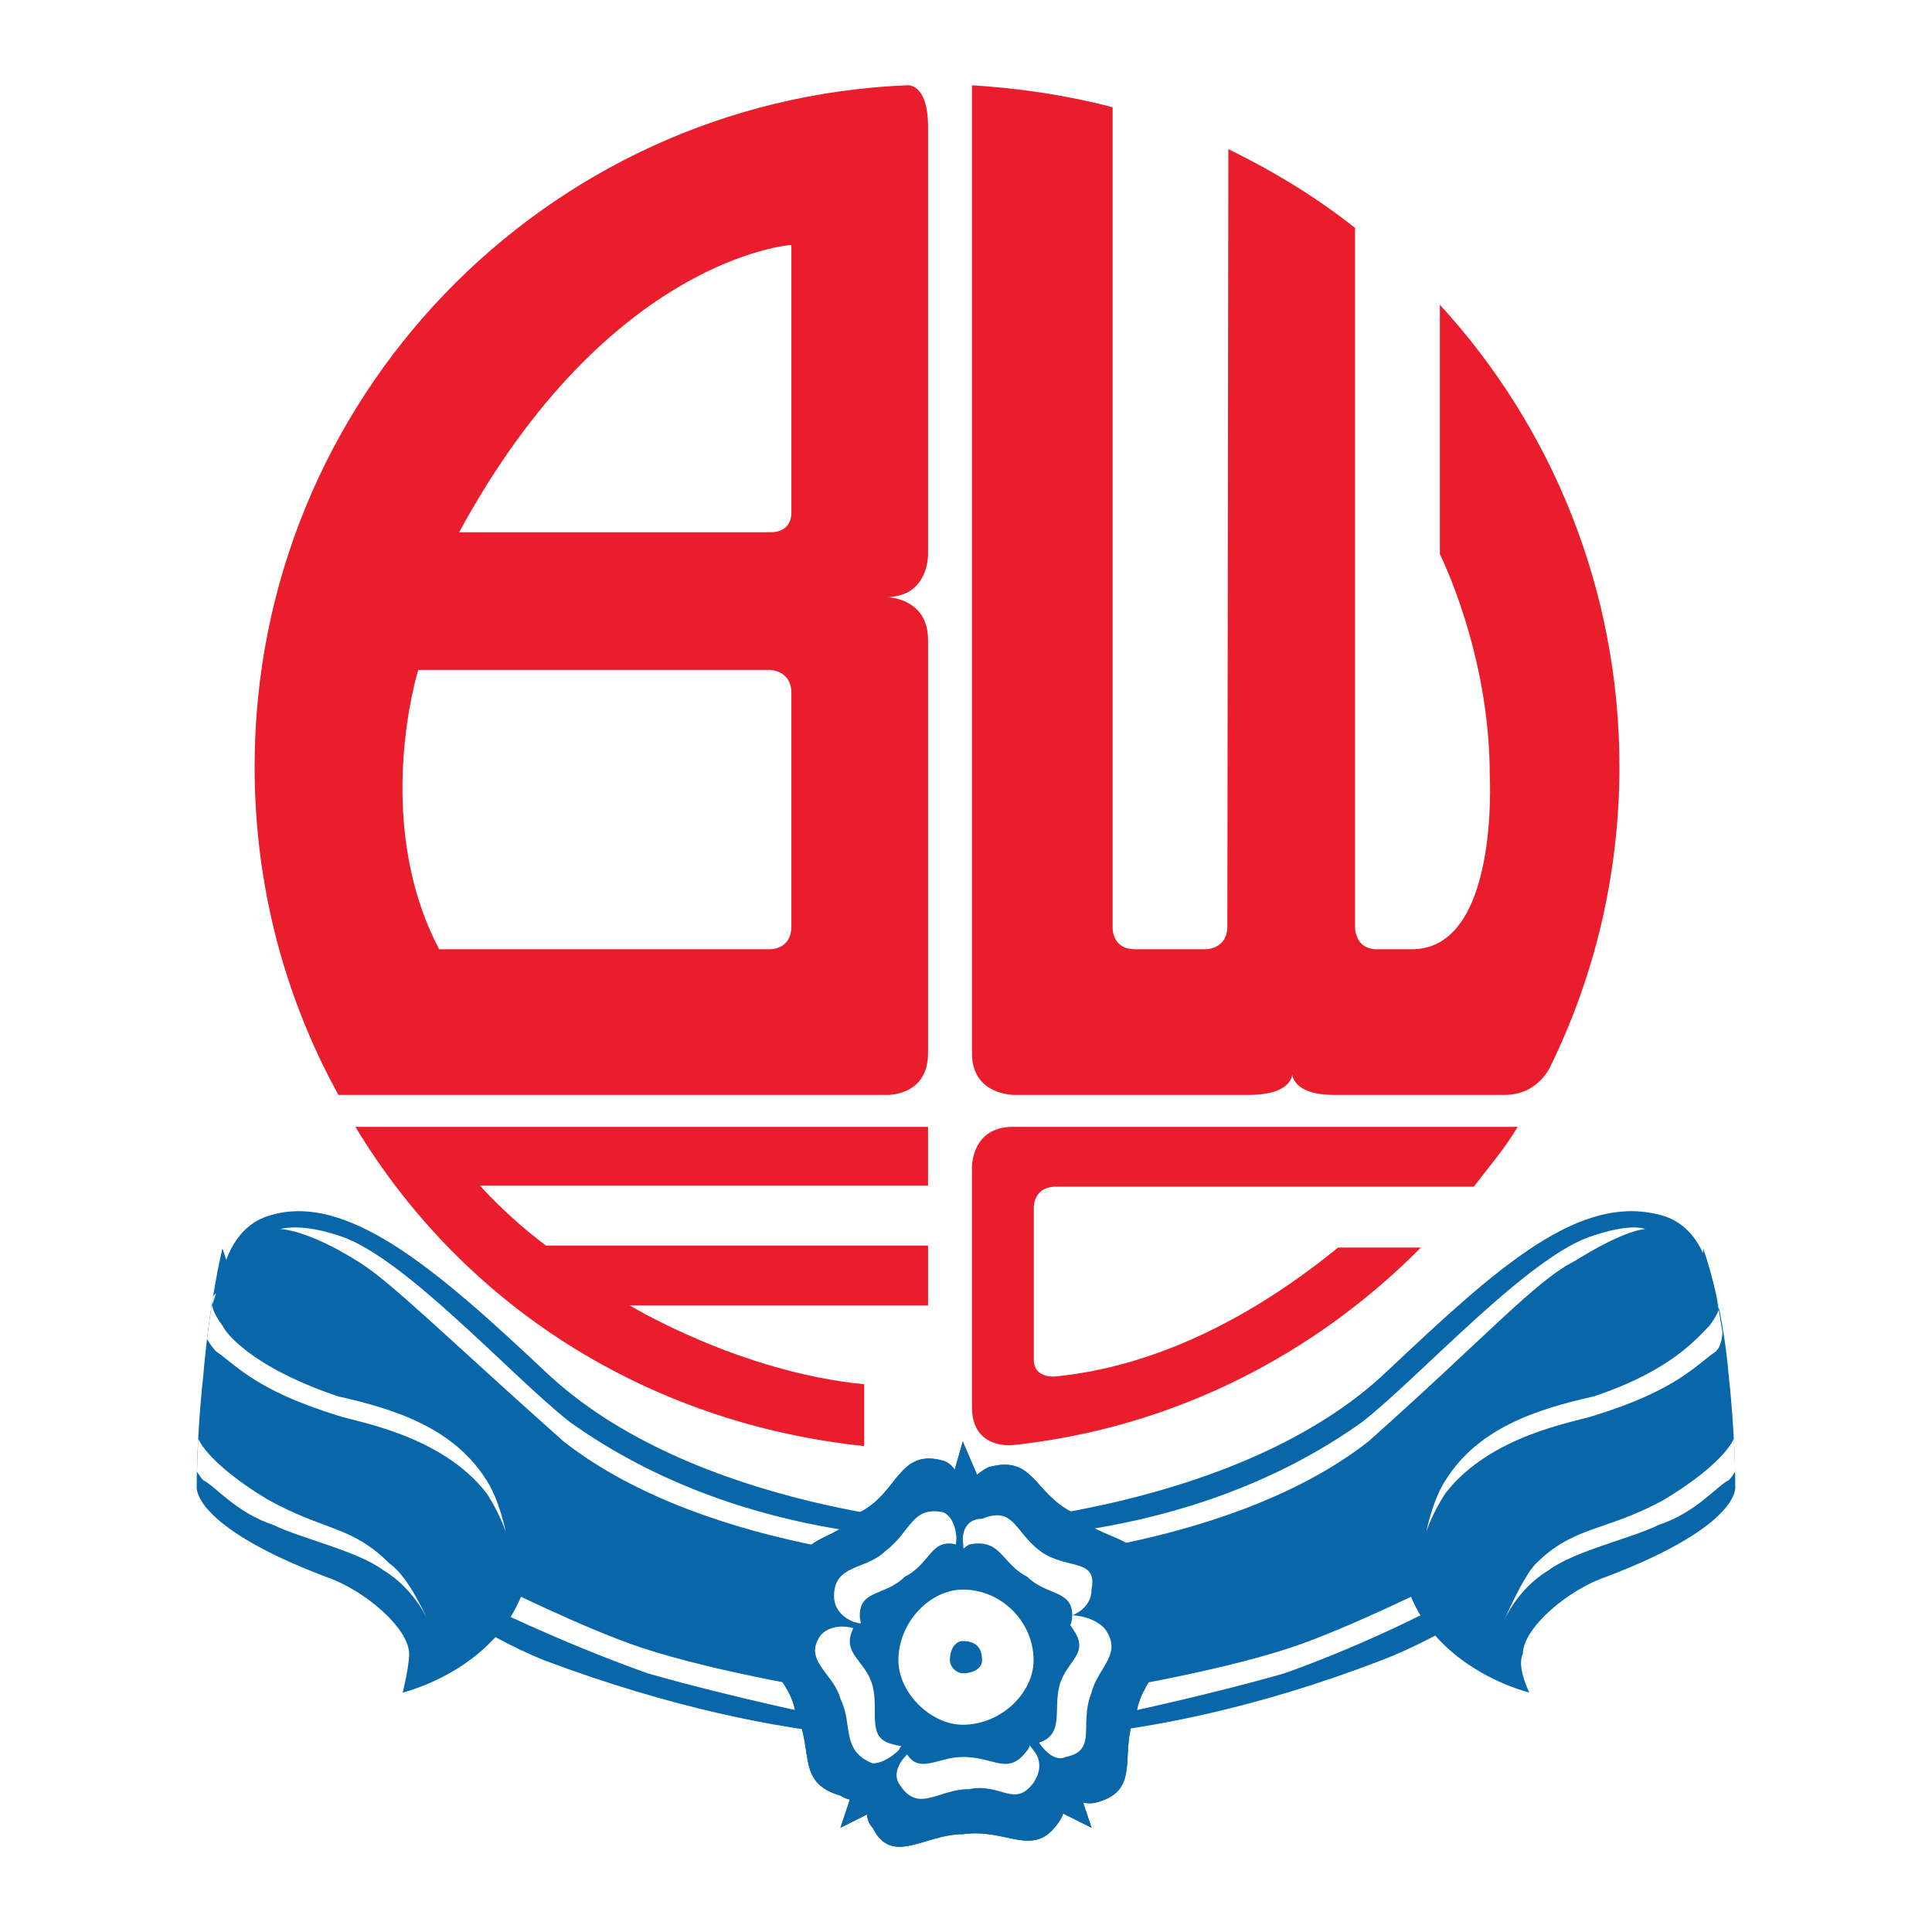 <?xml version="1.0" encoding="utf-8"?>
<!-- Generator: Adobe Illustrator 13.0.0, SVG Export Plug-In . SVG Version: 6.00 Build 14948)  -->
<!DOCTYPE svg PUBLIC "-//W3C//DTD SVG 1.0//EN" "http://www.w3.org/TR/2001/REC-SVG-20010904/DTD/svg10.dtd">
<svg version="1.0" id="Layer_1" xmlns="http://www.w3.org/2000/svg" xmlns:xlink="http://www.w3.org/1999/xlink" x="0px" y="0px"
	 width="192.756px" height="192.756px" viewBox="0 0 192.756 192.756" enable-background="new 0 0 192.756 192.756"
	 xml:space="preserve">
<g>
	<polygon fill-rule="evenodd" clip-rule="evenodd" fill="#FFFFFF" points="0,0 192.756,0 192.756,192.756 0,192.756 0,0 	"/>
	<path fill-rule="evenodd" clip-rule="evenodd" fill="#0866A9" d="M96.057,173.363c0,0-16.057,1.927-41.748-7.708
		c-12.846-5.138-30.83-21.195-30.83-21.195l-1.285-17.342c0,0,0.642-4.496,4.496-5.78c7.708-2.569,16.7,5.139,27.619,15.415
		c14.772,14.13,41.748,15.414,41.748,15.414s27.618-1.284,42.391-15.414c10.919-10.276,19.269-17.984,27.618-15.415
		c3.854,1.284,4.496,5.78,4.496,5.78l-1.284,17.342c0,0-17.984,16.058-31.473,21.195C112.756,175.29,96.057,173.363,96.057,173.363
		L96.057,173.363z"/>
	<path fill-rule="evenodd" clip-rule="evenodd" fill="#FFFFFF" d="M47.886,159.875c0,0,7.708,3.854,16.699,7.065
		c8.992,2.568,18.626,4.495,18.626,4.495l0.643-2.568c0,0-12.204-1.927-19.911-4.496c-5.78-1.927-14.772-6.423-14.772-6.423
		L47.886,159.875L47.886,159.875z"/>
	<path fill-rule="evenodd" clip-rule="evenodd" fill="#FFFFFF" d="M144.229,159.875c0,0-7.065,3.854-16.058,7.065
		c-8.992,2.568-18.626,4.495-18.626,4.495l-0.643-2.568c0,0,12.203-1.927,19.911-4.496c5.78-1.927,14.772-6.423,14.772-6.423
		L144.229,159.875L144.229,159.875z"/>
	<path fill-rule="evenodd" clip-rule="evenodd" fill="#FFFFFF" d="M27.975,122.622c0,0,1.927-0.642,5.781,0.643
		c6.423,1.927,17.342,14.13,23.122,18.626c17.984,12.846,39.179,11.562,39.179,11.562v2.569c0,0-25.049-0.643-39.821-12.203
		c-11.562-10.277-17.342-16.058-20.553-17.984C30.544,122.622,27.975,122.622,27.975,122.622L27.975,122.622z"/>
	<path fill-rule="evenodd" clip-rule="evenodd" fill="#FFFFFF" d="M164.139,122.622c0,0-1.284-0.642-5.138,0.643
		c-6.423,1.927-17.342,14.13-23.122,18.626c-17.984,12.846-39.822,11.562-39.822,11.562v2.569c0,0,25.691-0.643,40.464-12.203
		c11.562-10.277,16.699-16.058,20.553-17.984C162.212,122.622,164.139,122.622,164.139,122.622L164.139,122.622z"/>
	<path fill-rule="evenodd" clip-rule="evenodd" fill="#0866A9" d="M96.057,165.655v-16.057c0,0,0-3.212-1.927-3.854
		c-4.496-1.285-4.496,3.211-8.35,5.138c-2.569,3.212-6.423,1.927-6.423,7.065c0,1.927,1.927,3.211,1.927,3.211L96.057,165.655
		L96.057,165.655z"/>
	<path fill-rule="evenodd" clip-rule="evenodd" fill="#0866A9" d="M96.699,165.655l-15.415-5.138c0,0-2.569-0.643-4.496,1.284
		c-2.569,3.211,1.927,5.139,2.569,8.992c1.927,3.854,0,7.065,4.496,8.35c1.927,1.284,3.854-0.643,3.854-0.643L96.699,165.655
		L96.699,165.655z"/>
	<path fill-rule="evenodd" clip-rule="evenodd" fill="#0866A9" d="M96.699,165.013l-9.635,13.488c0,0-1.284,2.569,0,3.854
		c1.927,3.854,5.139,0.643,8.992,0.643c4.496-0.643,7.065,2.569,9.635-1.284c1.284-1.928,0-4.496,0-4.496L96.699,165.013
		L96.699,165.013z"/>
	<path fill-rule="evenodd" clip-rule="evenodd" fill="#0866A9" d="M96.057,165.013l9.635,13.488c0,0,1.927,1.927,3.854,1.284
		c4.496-1.284,1.927-5.138,3.854-8.991c0.643-3.854,4.496-5.139,1.284-8.992c-1.284-1.927-3.854-1.927-3.854-1.927L96.057,165.013
		L96.057,165.013z"/>
	<path fill-rule="evenodd" clip-rule="evenodd" fill="#0866A9" d="M96.057,165.655l15.415-5.138c0,0,2.569-1.285,2.569-3.212
		c0-4.496-3.854-3.211-7.065-6.423c-3.854-1.927-3.854-5.78-8.35-4.496c-2.569,1.285-3.211,3.854-3.211,3.854L96.057,165.655
		L96.057,165.655z"/>
	<polygon fill-rule="evenodd" clip-rule="evenodd" fill="#0866A9" points="96.057,143.818 94.772,148.313 96.057,151.525 
		97.983,148.313 96.057,143.818 	"/>
	<polygon fill-rule="evenodd" clip-rule="evenodd" fill="#0866A9" points="76.146,158.591 79.357,161.802 83.211,161.159 
		80.642,158.591 76.146,158.591 	"/>
	<polygon fill-rule="evenodd" clip-rule="evenodd" fill="#0866A9" points="83.854,182.354 87.707,180.428 88.35,176.574 
		85.138,178.501 83.854,182.354 	"/>
	<polygon fill-rule="evenodd" clip-rule="evenodd" fill="#0866A9" points="108.902,182.354 107.618,178.501 104.406,176.574 
		105.049,180.428 108.902,182.354 	"/>
	<polygon fill-rule="evenodd" clip-rule="evenodd" fill="#0866A9" points="116.61,158.591 112.114,158.591 109.545,161.159 
		112.756,161.802 116.61,158.591 	"/>
	<path fill-rule="evenodd" clip-rule="evenodd" fill="#0866A9" d="M96.057,165.655v-16.057c0,0,0-3.212-1.927-3.854
		c-4.496-1.285-4.496,3.211-8.35,5.138c-2.569,3.212-6.423,1.927-6.423,7.065c0,1.927,1.927,3.211,1.927,3.211L96.057,165.655
		L96.057,165.655z"/>
	<path fill-rule="evenodd" clip-rule="evenodd" fill="#0866A9" d="M96.699,165.655l-15.415-5.138c0,0-2.569-0.643-4.496,1.284
		c-2.569,3.211,1.927,5.139,2.569,8.992c1.927,3.854,0,7.065,4.496,8.35c1.927,1.284,3.854-0.643,3.854-0.643L96.699,165.655
		L96.699,165.655z"/>
	<path fill-rule="evenodd" clip-rule="evenodd" fill="#0866A9" d="M96.699,165.013l-9.635,13.488c0,0-1.284,2.569,0,3.854
		c1.927,3.854,5.139,0.643,8.992,0.643c4.496-0.643,7.065,2.569,9.635-1.284c1.284-1.928,0-4.496,0-4.496L96.699,165.013
		L96.699,165.013z"/>
	<path fill-rule="evenodd" clip-rule="evenodd" fill="#0866A9" d="M96.057,165.013l9.635,13.488c0,0,1.927,1.927,3.854,1.284
		c4.496-1.284,1.927-5.138,3.854-8.991c0.643-3.854,4.496-5.139,1.284-8.992c-1.284-1.927-3.854-1.927-3.854-1.927L96.057,165.013
		L96.057,165.013z"/>
	<path fill-rule="evenodd" clip-rule="evenodd" fill="#0866A9" d="M96.057,165.655l15.415-5.138c0,0,2.569-1.285,2.569-3.212
		c0-4.496-3.854-3.211-7.065-6.423c-3.854-1.927-3.854-5.78-8.35-4.496c-2.569,1.285-3.211,3.854-3.211,3.854L96.057,165.655
		L96.057,165.655z"/>
	<polygon fill-rule="evenodd" clip-rule="evenodd" fill="#0866A9" points="96.057,143.818 94.772,148.313 96.057,151.525 
		97.983,148.313 96.057,143.818 	"/>
	<polygon fill-rule="evenodd" clip-rule="evenodd" fill="#0866A9" points="76.146,158.591 79.357,161.802 83.211,161.159 
		80.642,158.591 76.146,158.591 	"/>
	<polygon fill-rule="evenodd" clip-rule="evenodd" fill="#0866A9" points="83.854,182.354 87.707,180.428 88.35,176.574 
		85.138,178.501 83.854,182.354 	"/>
	<polygon fill-rule="evenodd" clip-rule="evenodd" fill="#0866A9" points="108.902,182.354 107.618,178.501 104.406,176.574 
		105.049,180.428 108.902,182.354 	"/>
	<polygon fill-rule="evenodd" clip-rule="evenodd" fill="#0866A9" points="116.61,158.591 112.114,158.591 109.545,161.159 
		112.756,161.802 116.61,158.591 	"/>
	<path fill-rule="evenodd" clip-rule="evenodd" fill="#FFFFFF" d="M94.772,164.371l0.643-10.919c0,0,0-1.927-1.285-2.569
		c-3.211-0.643-3.211,1.927-5.78,3.854c-1.927,1.927-5.139,1.285-5.139,4.496c0,1.927,1.927,2.569,1.927,2.569L94.772,164.371
		L94.772,164.371z"/>
	<path fill-rule="evenodd" clip-rule="evenodd" fill="#FFFFFF" d="M94.772,166.298l-9.634-3.854c0,0-1.927-0.643-3.211,0.643
		c-1.927,2.568,1.284,3.854,1.927,6.422c1.285,2.569,0,5.139,3.211,6.423c1.285,0,2.569-1.284,2.569-1.284L94.772,166.298
		L94.772,166.298z"/>
	<path fill-rule="evenodd" clip-rule="evenodd" fill="#FFFFFF" d="M97.341,166.94l-7.065,8.35c0,0-1.285,1.284-0.643,2.569
		c1.927,3.211,3.854,0.642,7.065,0.642c3.211-0.642,4.496,1.927,6.423-0.642c1.284-1.928,0-3.212,0-3.212L97.341,166.94
		L97.341,166.94z"/>
	<path fill-rule="evenodd" clip-rule="evenodd" fill="#FFFFFF" d="M98.626,165.013l5.138,8.992c0,0,1.285,1.927,2.569,1.285
		c3.212-0.643,1.285-3.212,2.569-6.423c0.643-2.569,3.212-3.854,1.284-6.423c-1.284-1.285-3.211-1.285-3.211-1.285L98.626,165.013
		L98.626,165.013z"/>
	<path fill-rule="evenodd" clip-rule="evenodd" fill="#FFFFFF" d="M96.699,163.087l10.276-1.928c0,0,1.927-0.642,1.927-2.568
		c0.643-3.212-2.569-1.928-5.139-3.854c-2.568-1.927-2.568-4.496-5.78-3.211c-1.927,0-1.927,1.927-1.927,1.927L96.699,163.087
		L96.699,163.087z"/>
	<path fill-rule="evenodd" clip-rule="evenodd" fill="#0866A9" d="M96.057,165.655l-5.78,6.423c0,0-0.643,1.927,0,2.569
		c1.284,2.569,3.211,0.643,5.78,0.643c3.212,0,4.496,1.927,6.423-0.643c0.643-0.643,0-2.569,0-2.569L96.057,165.655L96.057,165.655z
		"/>
	<path fill-rule="evenodd" clip-rule="evenodd" fill="#0866A9" d="M96.057,165.655l4.496,7.708c0,0,1.285,1.284,2.569,0.642
		c3.211-0.642,1.927-3.211,2.569-5.78c0.642-2.569,3.211-3.212,1.284-5.78c-0.643-1.285-2.569-0.643-2.569-0.643L96.057,165.655
		L96.057,165.655z"/>
	<path fill-rule="evenodd" clip-rule="evenodd" fill="#0866A9" d="M96.057,165.655l8.992-1.927c0,0,1.927-0.642,1.927-2.569
		c0-2.568-2.569-1.927-4.496-3.854c-2.569-1.284-2.569-3.854-5.78-3.211c-1.285,0.642-1.285,2.568-1.285,2.568L96.057,165.655
		L96.057,165.655z"/>
	<path fill-rule="evenodd" clip-rule="evenodd" fill="#0866A9" d="M96.057,165.655l1.285-8.992c0,0,0-1.927-1.927-2.568
		c-2.569-0.643-2.569,1.927-5.138,3.211c-1.927,1.927-4.496,1.285-4.496,3.854c0,1.928,1.927,2.569,1.927,2.569L96.057,165.655
		L96.057,165.655z"/>
	<path fill-rule="evenodd" clip-rule="evenodd" fill="#0866A9" d="M96.057,165.655l-7.707-3.854c0,0-1.927-0.643-3.211,0.643
		c-1.285,2.568,1.285,3.211,1.926,5.78c0.643,2.569-0.642,5.139,1.927,5.78c1.927,0.643,2.569-0.642,2.569-0.642L96.057,165.655
		L96.057,165.655z"/>
	<path fill-rule="evenodd" clip-rule="evenodd" fill="#FFFFFF" d="M89.634,165.655c0-3.854,3.211-7.064,6.423-7.064
		c3.854,0,7.065,3.211,7.065,7.064c0,3.212-3.212,6.423-7.065,6.423C92.845,172.078,89.634,168.867,89.634,165.655L89.634,165.655z"
		/>
	<path fill-rule="evenodd" clip-rule="evenodd" fill="#0866A9" d="M94.772,165.655c0-1.284,0.643-1.927,1.285-1.927
		c1.285,0,1.927,0.643,1.927,1.927c0,0.643-0.642,1.285-1.927,1.285C95.415,166.94,94.772,166.298,94.772,165.655L94.772,165.655z"
		/>
	<path fill-rule="evenodd" clip-rule="evenodd" fill="#0866A9" d="M22.194,124.549c0,0-1.285,5.139-1.927,12.846
		c-0.643,5.781-0.643,10.919-0.643,10.919s-0.642,3.854,12.846,8.992c3.854,1.285,8.35,5.139,8.35,7.707
		c0,1.285-0.642,3.854-0.642,3.854s13.488-3.212,12.846-16.058c-0.643-10.276-8.35-12.203-14.772-14.772
		c-7.708-3.211-13.488-5.78-14.772-9.634C22.836,126.477,22.194,124.549,22.194,124.549L22.194,124.549z"/>
	<path fill-rule="evenodd" clip-rule="evenodd" fill="#FFFFFF" d="M50.455,152.81c0,0-0.642-3.211-1.927-5.138
		c-3.211-5.139-8.992-7.065-14.772-8.35c-7.708-2.569-10.919-5.781-11.561-7.065c-0.744-0.991-1.006-1.689-1.05-2.178
		c0.038-0.242,0.079-0.478,0.116-0.705c0.125-0.238,0.291-0.329,0.291-0.329l-0.455,1.363c-0.146,0.966-0.296,2.036-0.438,3.193
		c0.243,0.407,0.564,0.896,0.893,1.225c1.927,1.284,3.854,3.854,12.204,6.423c1.927,0.642,10.276,1.927,14.772,7.707
		C49.812,150.883,50.455,152.81,50.455,152.81L50.455,152.81z"/>
	<path fill-rule="evenodd" clip-rule="evenodd" fill="#FFFFFF" d="M42.747,161.802c0,0-1.927-4.496-3.854-5.78
		c-3.854-3.854-6.423-3.212-12.204-6.423c-3.009-1.806-6.016-4.17-6.911-6.046c-0.071,1.324-0.104,2.452-0.124,3.276
		c0.228,0.362,0.44,0.671,0.612,0.843c1.284,0.642,3.211,3.211,7.065,4.495c2.569,1.285,8.35,2.569,10.919,4.496
		C41.462,158.591,42.747,161.802,42.747,161.802L42.747,161.802z"/>
	<path fill-rule="evenodd" clip-rule="evenodd" fill="#0866A9" d="M169.92,124.549c0,0,1.927,5.139,2.568,12.846
		c0.643,5.781,0.643,10.919,0.643,10.919s0.643,3.854-12.846,8.992c-3.854,1.285-8.35,5.139-8.35,7.707
		c-0.643,1.285,0.643,3.854,0.643,3.854s-13.488-3.212-12.846-16.058c0-10.276,8.35-12.203,14.772-14.772
		c7.707-3.211,13.488-5.78,14.772-9.634C169.92,126.477,169.92,124.549,169.92,124.549L169.92,124.549z"/>
	<path fill-rule="evenodd" clip-rule="evenodd" fill="#FFFFFF" d="M142.301,152.81c0,0,0.643-3.211,1.928-5.138
		c3.211-5.139,8.991-7.065,14.772-8.35c7.707-2.569,10.276-5.781,11.561-7.065c0.531-0.708,0.822-1.262,0.961-1.704
		c-0.101-0.501-0.199-0.974-0.304-1.419l0.628,3.765c0,0,0,1.285-0.643,1.928c-1.927,1.284-3.854,3.854-12.203,6.423
		c-1.928,0.642-10.277,1.927-14.772,7.707C142.943,150.883,142.301,152.81,142.301,152.81L142.301,152.81z"/>
	<path fill-rule="evenodd" clip-rule="evenodd" fill="#FFFFFF" d="M150.009,161.802c0,0,1.927-4.496,3.211-5.78
		c3.854-3.854,7.065-3.212,12.846-6.423c3.012-1.806,6.028-4.173,6.921-6.052c0.071,1.328,0.111,2.458,0.13,3.285
		c-0.229,0.361-0.456,0.668-0.628,0.84c-1.284,0.642-3.211,3.211-7.064,4.495c-2.569,1.285-8.351,2.569-10.919,4.496
		C151.293,158.591,150.009,161.802,150.009,161.802L150.009,161.802z"/>
	<path fill-rule="evenodd" clip-rule="evenodd" fill="#EA1D2C" d="M86.221,144.277c-21.699-2.29-40.015-14.035-50.765-31.853h57.135
		v5.873H47.899c0,0,2.588,2.986,6.57,5.973h38.123v5.972H62.83c0,0,10.949,6.669,23.392,7.863V144.277L86.221,144.277z"/>
	<path fill-rule="evenodd" clip-rule="evenodd" fill="#EA1D2C" d="M103.143,135.617v-15.229c0,0,0-1.991,2.19-1.991h41.707
		c1.592-2.09,3.085-3.782,4.379-5.973h-50.366c-4.181,0-4.081,4.081-4.081,4.081v23.89c0,4.279,4.081,3.782,4.081,3.782
		c15.926-1.692,30.061-8.958,40.711-19.709h-8.262c-12.939,10.552-23.392,12.343-27.97,12.841
		C105.532,137.31,103.143,137.708,103.143,135.617L103.143,135.617z"/>
	<path fill-rule="evenodd" clip-rule="evenodd" fill="#EA1D2C" d="M150.125,109.24c-4.777,0-13.935,0-17.021,0
		c-4.181,0-4.181-2.091-4.181-2.091s0.1,2.091-4.38,2.091c-4.38,0-23.292,0-23.292,0s-4.28,0.1-4.28-4.181V8.508
		c4.777,0.298,9.456,0.996,14.035,2.189v81.72c0,0-0.199,2.29,2.289,2.29h6.868c0,0,2.289,0.1,2.289-2.29l0.1-77.54
		c4.479,2.19,8.76,4.778,12.642,7.864v69.676c0,0-0.1,2.29,2.189,2.29h3.484c8.76,0,7.764-17.419,7.764-17.419
		c0-12.144-4.977-21.998-4.977-21.998V30.406c11.148,12.144,17.917,28.368,17.917,46.086c0,10.75-2.488,20.902-6.868,29.861
		C154.704,106.354,153.51,109.24,150.125,109.24L150.125,109.24z"/>
	<path fill-rule="evenodd" clip-rule="evenodd" fill="#EA1D2C" d="M92.592,12.688v42.603c0,0,0.1,4.28-4.181,4.28
		c0,0,4.181,0,4.181,4.28v41.208c0,4.38-4.181,4.181-4.181,4.181H33.764c-5.375-9.755-8.361-20.903-8.361-32.748
		c0-36.63,28.867-66.491,65.099-67.984C90.501,8.508,92.592,8.209,92.592,12.688L92.592,12.688z M78.955,69.126
		c0-2.29-2.19-2.29-2.19-2.29H41.728c0,0-4.679,15.03,2.09,27.871h32.947c0,0,2.19,0.1,2.19-2.29V69.126L78.955,69.126z
		 M45.809,53.101h30.957c0,0,2.19,0.2,2.19-1.991V24.434C78.955,24.434,60.739,25.628,45.809,53.101L45.809,53.101z"/>
</g>
</svg>
